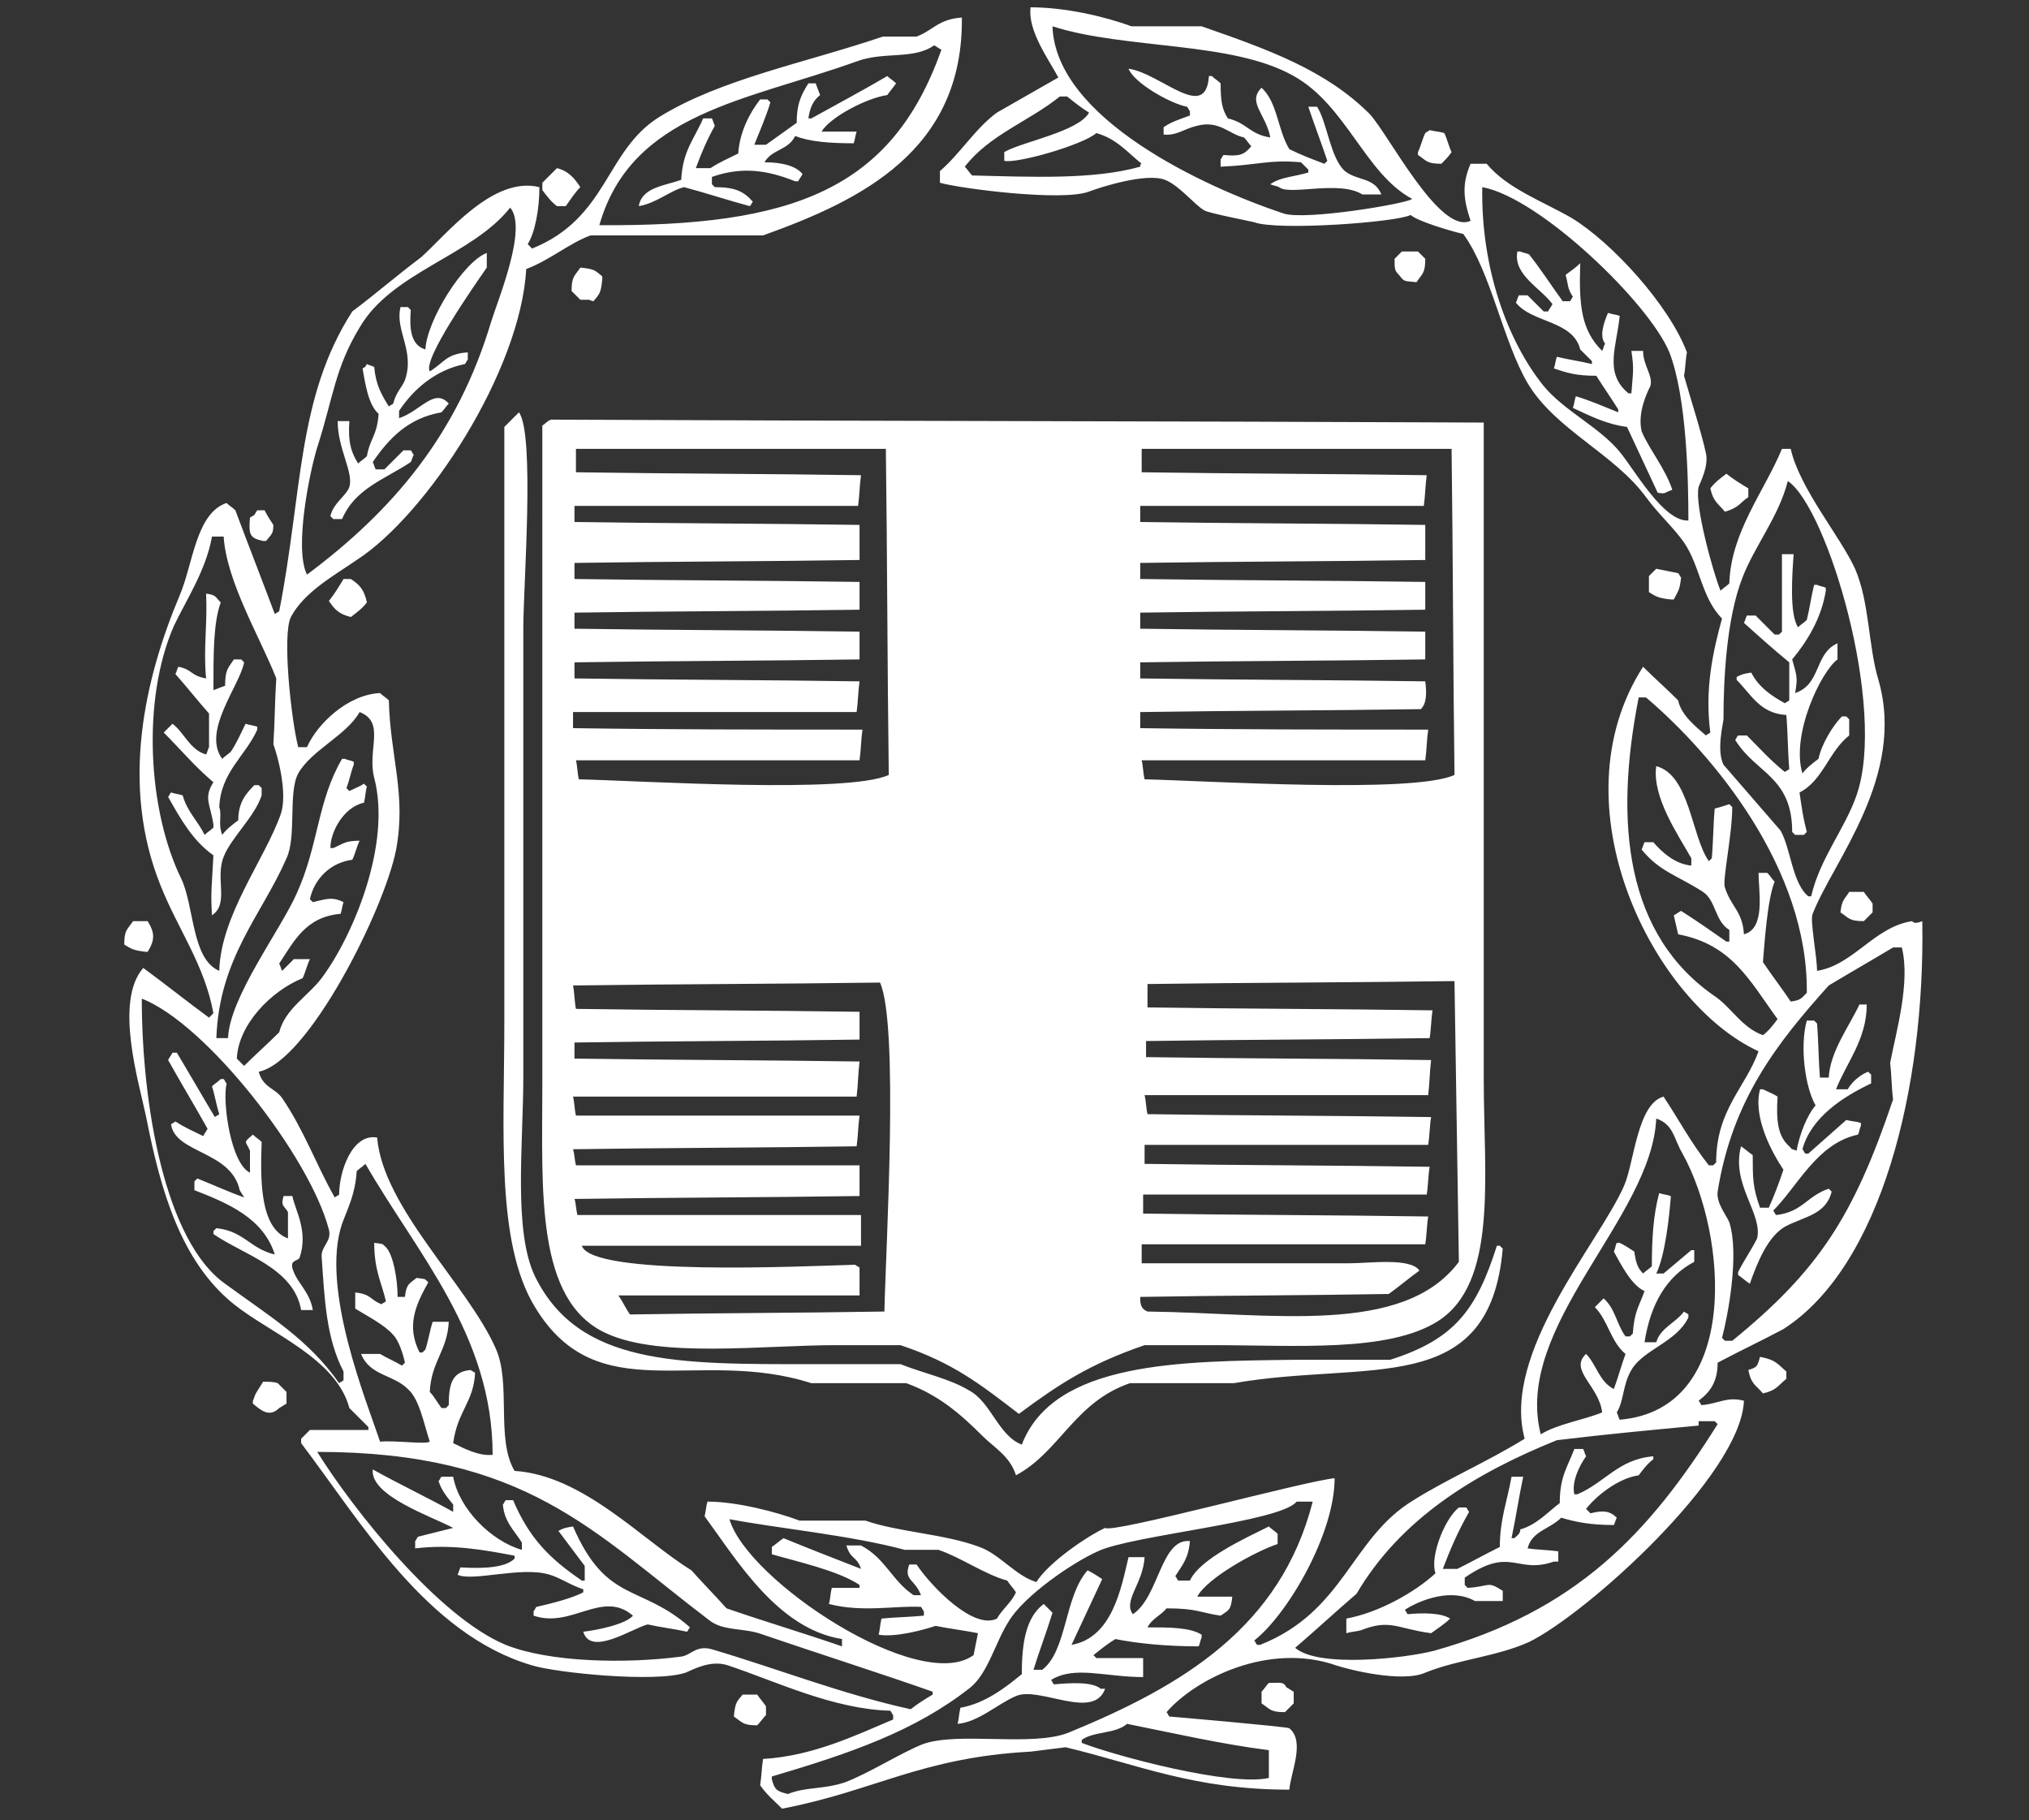 <?xml version="1.0" encoding="utf-8"?>
<!-- Generator: Adobe Illustrator 19.0.0, SVG Export Plug-In . SVG Version: 6.00 Build 0)  -->
<svg version="1.1"
	 id="svg4504" xmlns:dc="http://purl.org/dc/elements/1.1/" xmlns:cc="http://creativecommons.org/ns#" xmlns:rdf="http://www.w3.org/1999/02/22-rdf-syntax-ns#" xmlns:svg="http://www.w3.org/2000/svg" xmlns:sodipodi="http://sodipodi.sourceforge.net/DTD/sodipodi-0.dtd" xmlns:inkscape="http://www.inkscape.org/namespaces/inkscape" inkscape:version="0.92.2 (5c3e80d, 2017-08-06)" sodipodi:docname="logo_white.svg"
	 xmlns="http://www.w3.org/2000/svg" xmlns:xlink="http://www.w3.org/1999/xlink" x="0px" y="0px" viewBox="-236 334.5 138.8 124.5"
	 style="enable-background:new -236 334.5 138.8 124.5;" xml:space="preserve">
<rect x="-236" y="334.5" width="138.8" height="124.5" fill="#333333" stroke="none"/>
<style type="text/css">
	.st0{fill-rule:evenodd;clip-rule:evenodd;fill:#FFFFFF;}
</style>
<sodipodi:namedview  inkscape:cy="81.804422" inkscape:cx="111.48674" inkscape:zoom="1.1932427" fit-margin-left="0" fit-margin-top="0" showgrid="false" guidetolerance="10" gridtolerance="10" objecttolerance="10" borderopacity="1" pagecolor="#ffffff" bordercolor="#666666" id="namedview4506" inkscape:current-layer="svg4504" inkscape:window-maximized="1" inkscape:window-y="-8" inkscape:window-x="-8" fit-margin-bottom="0" fit-margin-right="0" inkscape:window-height="1017" inkscape:pageshadow="2" inkscape:pageopacity="0" inkscape:window-width="1920">
	</sodipodi:namedview>
<sodipodi:namedview  inkscape:cy="81.804426" inkscape:cx="148.36105" inkscape:zoom="1.1932427" fit-margin-left="0" fit-margin-top="0" showgrid="false" guidetolerance="10" gridtolerance="10" objecttolerance="10" borderopacity="1" pagecolor="#ffffff" bordercolor="#666666" id="namedview4506" inkscape:current-layer="svg4504" inkscape:window-maximized="1" inkscape:window-y="-8" inkscape:window-x="-8" fit-margin-bottom="0" fit-margin-right="0" inkscape:window-height="1017" inkscape:pageshadow="2" inkscape:pageopacity="0" inkscape:window-width="1920">
	</sodipodi:namedview>
<g>
	<g>
		<path class="st0" d="M-105.2,397.5c-2.6,0.4-4,3-6.5,3.4c0-1-0.5-3.5-0.3-3.9c1.4-3.6,6.4-9.4,4.5-16c-0.7-2.3-0.6-5.3-1.6-7.6
			c-1-2.2-3.8-5.5-4.4-8.2c-0.2,0-0.4,0-0.6,0c-1.2,2.9-3.5,5.7-3.6,9.2c-0.2,0.2-0.4,0.3-0.6,0.5c-0.5-1.2-1.8-5.9-1.5-7.1
			c0.1-0.3,0.7-1.4,0.5-2.3c-0.3-1.4-1.1-3.9-1.5-5.3c0.1-0.5,0.1-1.1,0.2-1.6c-1.2-3.2-5.1-7.5-7.9-9.2c-1.9-1.1-4.4-2-5.8-3.7
			c-0.4,0-0.8,0-1.1,0c-0.6,1.4-0.5,2.4,0,3.9c-2.1,1-5.6-5.9-6.9-7.3c-3-3-6.9-4.4-11.5-6c-1.6,0-3.2,0-4.8,0
			c-1.9-0.7-4.6-1.3-6.9-1.3c-0.2,1.6,1.2,3.5,1.9,4.8c-1.4,0.8-2.8,1.6-4.2,2.4c-1.5,1.1-2.5,2.8-3.9,4c0,0.3,0,0.5,0,0.8
			c1.4,0.4,8.4,1.3,10.2,0.6c0.8-0.3,3.9-1.3,5.2-0.8c1,0.4,2,1.7,2.7,2.1c0.4,0.2,3,0.7,3.4,0.8c1.6,0.6,9.8,0,10.7-0.5
			c0.4,0.4,2.7,1.1,3.6,1.3c1.9,2.6,2.7,7.3,4.4,10.2c1.9,3.2,5.9,4.8,8.1,7.8c0.8,1.1,1.9,2.1,2.6,3.1c1.1,1.6,1.2,3.8,2.6,5.2
			c-0.6,2.2-1.2,4.8-0.8,7.8c-0.1,0.1-0.2,0.1-0.3,0.2c-0.7-0.6-1.7-1.4-1.9-2.4c-0.8-0.8-1.6-1.5-2.4-2.3c-6.1,9.5,0.7,23,7.9,26.3
			c-0.9,2.5-2.9,4-2.9,7.6c-0.1,0.1-0.1,0.1-0.2,0.2c-0.1,0-0.2,0-0.3,0c-1.2-1.5-2.1-3.2-3.1-4.7c-1.8,0.5-2,4.5-2.7,6.1
			c-1.7,3.9-8.4,11.4-6.8,17.3c-2.6,1.6-5.2,2.7-7.6,4.2c-4.3,2.6-4.7,7.6-10.5,9.9c-0.1,0-0.1,0-0.2,0c-0.1-0.1-0.1-0.2-0.2-0.3
			c2.3-1.8,5.5-7.3,5.5-11.1c-2.1,0.2-15.2,3.8-15.7,3.4c-1.3,0.6-3.9,2.4-4.7,3.7c-1.4-0.4-2.5-1.9-3.9-2.4c-2.4-0.9-5.5-1-7.8-1.8
			c-1.5,0-3,0-4.5,0c-1.6-0.6-4.3-1.3-6.3-1.3c-0.1,0.3-0.1,0.6-0.2,1c2.2,3,5,7.7,9.4,8.4c0,0.2,0,0.3,0,0.5
			c-2.6-0.9-5.3-1.7-7.9-2.6c-0.8-0.9-1.6-1.7-2.4-2.6c-3.4-2.1-7.4-6.5-12.1-6.8c-1.3-2.2-0.2-6-1.3-8.4c-1.9-4.3-7.7-9.6-8.1-14.4
			c-1.7-0.3-2.6,2.3-2.6,3.9c-0.1,0.1-0.2,0.1-0.3,0.2c-1.3-2.3-2.1-4.6-3.6-6.8c-0.5-0.7-1.3-0.7-1.6-1.8
			c3.4-0.7,8.6-11.1,9.4-15.2c0.7-3.8-0.4-6.3-0.5-10.2c-0.2-0.2-0.4-0.3-0.6-0.5c-2.2,0.1-4.3,2.1-5,3.7c-0.2,0-0.4,0-0.6,0
			c-0.5-2-1.1-7.7-0.5-8.9c0.9-1.7,2.9-2.8,4.5-3.9c4.8-3.1,11.2-12.9,11.6-19.9c1.6-0.6,3-1.8,4.4-2.3c3.9,0,7.9,0,11.8,0
			c6.7-2.4,13.7-5.8,13.6-14.9c-1.6,0.1-2,0.9-3.1,1.3c-0.8,0-1.5,0-2.3,0c-5.3,1.8-11.1,2.9-15.3,5.5c-3.7,2.3-3.5,6.9-8.7,9
			c-0.1-0.1-0.2-0.2-0.3-0.3c0.5-0.8,0.8-2.4,0.8-3.9c-3.2-0.8-6.4,3.3-8.1,4.8c-1.6,1.2-3.1,2.5-4.7,3.7c-3.8,5.9-3.4,12.4-5,20.5
			c-0.1,0.1-0.2,0.1-0.3,0.2c-0.9-2.4-1.8-4.7-2.7-7.1c-0.2-0.2-0.4-0.3-0.6-0.5c-2.1,0.7-2.3,4.2-3.2,6.3c-2.4,5.7-4.1,13-1.3,19.9
			c1.2,3,3,5.4,3.6,8.7c-0.1,0.1-0.2,0.2-0.3,0.3c-1.5-1.1-3-2.3-4.5-3.4c-2,2.3-0.3,7.8,0.2,10.2c1,5.1,2.4,9.9,6,12.8
			c2.5,2,7,3.7,7.9,7.1c0.4,0.4,0.9,0.9,1.3,1.3c0,0.1,0,0.1,0,0.2c-1.3,0-2.7,0-4,0c-0.2,0.2-0.4,0.4-0.6,0.6c0,0.1,0,0.2,0,0.3
			c4.1,5.4,8.6,13.1,15.8,15.2c1.6,0.5,8.4,1.2,10.5,0.5c0.5-0.2,1.7-0.9,2.9-0.5c3.3,1.1,7.2,3,11.1,3.1c0.1,0.1,0.1,0.2,0.2,0.3
			c0,0.1,0,0.2,0,0.3c-2.6,1.1-5.5,2.5-8.9,2.7c-0.1,0.6-0.1,1.2-0.2,1.8c0.5,0.7,0.9,1,1.5,1.6c6.3-1.2,9.5-3.5,17-3.9
			c0.8-0.1,1.6-0.2,2.4-0.3c5,1.2,8.8,2.9,15.3,2.9c0.1-1.2,1.1-3.3,0-4.2c-0.1-0.1-8.1-0.8-8.2-0.8c-0.1-0.1-0.1-0.2-0.2-0.3
			c2-2.3,7-4.8,11.6-3.2c0.9,0.3,4.5,1.2,6.1,0.5c2.2-0.9,4.9-1.1,7.1-2.1c3.9-1.9,14.5-11.4,14.7-16.5c-1.2-0.3-1.7,0.2-2.9,0.3
			c-0.1-0.1-0.1-0.2-0.2-0.3c0.8-0.6,1.3-1.3,1.3-2.6c1.5-0.8,3-1.5,4.5-2.3c6.7-4.3,9.7-16.5,9.5-27.9
			C-105,397.7-105.1,397.6-105.2,397.5z M-158,345.9c-3.2,0.9-7.4,0.7-11.5,0.6c-0.2-0.2-0.3-0.4-0.5-0.6c1.7-2.2,4.4-3.1,6.5-4.8
			c0.2,0,0.3,0,0.5,0c0.5,0.4,1,0.8,1.5,1.1c-0.7,1.3-4.6,2-5.8,2.7c0,0.2,0,0.4,0,0.6c0.9,0.2,5.4-1.1,6.3-1.9
			c1.4,0.4,2.1,1.3,3.1,2.1C-158,345.7-158,345.8-158,345.9z M-148.2,349.1c-5.4-1.8-15.6-6.5-15.8-12.8c5,1.6,12.3,1,16.5,3.4
			c3.6,2,4.9,6.7,8.1,8.4C-139.6,348.4-146.7,349.6-148.2,349.1z M-125.2,365.4c-1.4-1.7-3.8-2.8-5.2-4.5c-2.5-3.1-4.3-8.1-4.2-13.6
			c3.9,0.7,11.4,7.9,12.8,11.3c1.2,3.1,1.3,8.8,1.3,11.5C-122.2,370.2-124.2,366.6-125.2,365.4z M-177.4,338.7
			c1.9-0.7,3.9-0.1,5.3-1.1c0.2,0.1,0.3,0.2,0.5,0.3c-3.4,9.6-10.2,12.1-23.4,12C-192.8,342.2-184.9,341.4-177.4,338.7z
			 M-214.3,365.1c1.1-3.4,1.2-5.4,2.9-8.2c2.2-3.8,7.7-4.9,10.3-8.2c1.2,1.4-0.8,6.2-1.3,7.8c-2.3,7.7-6.7,12.9-12.6,17.3
			C-215.9,372-214.8,366.7-214.3,365.1z M-186.1,438.4c3.1,0.6,8.3,1.1,12,2.1c0.8,0,1.5,0,2.3,0c1.5,0.5,3.2,1.7,4.7,2.1
			c0.2,0.3,0.4,0.5,0.6,0.8c-0.3,0.7-0.9,1.1-1.3,1.8c-1.6,0.8-4.5-2.2-5.5-3.7c-0.1,0-0.2,0-0.3,0c-0.1,0-0.1,0-0.2,0
			c-0.4,1.1,0.4,1,0.8,2.1c-0.2,0-0.3,0-0.5,0c-1.5-1-1.9-2.5-3.6-3.4c-0.3,0-0.6,0-1,0c0.3,1,0.7,0.7,1,1.6
			c-1.8-0.7-3.6-1.4-5.3-2.1c-0.3,0.2-0.5,0.4-0.8,0.6c0,0.2,0,0.3,0,0.5c1.7,0.5,4.5,1.1,6,2.1c0,0.1,0,0.1,0,0.2
			c-0.6,0-1.3,0-1.9,0c-0.1,0.4-0.1,0.8-0.2,1.1c2.3,0.6,4.6,0.1,6.3,0.2c0.1,0.1,0.1,0.2,0.2,0.3c0,0.1,0,0.2,0,0.3
			c-1,0.1-1.9,0.1-2.9,0.2c-0.1,0.4-0.1,0.8-0.2,1.1c1.1,0.2,3-0.3,3.9-0.6c1,0.2,1.9,0.3,2.9,0.5c-0.1,0.5-0.2,1-0.3,1.5
			C-173.1,450.4-184.9,442.6-186.1,438.4z M-216.4,393.2c0.7-1.5,0.1-4.5,0.8-5.8c0.9-1.6,3.3-2.6,4.2-4.2c1.8,0.7,0.5,2.6,1,4.5
			c1.2,4.6-1.5,10.9-3.6,13.7c-0.9,1.2-2.5,2.1-2.9,3.7c-0.8,0.8-1.6,1.5-2.4,2.3c-0.2-0.2-0.3-0.3-0.5-0.5c0.1-2.3,2.3-4.6,4.5-5.5
			c0.2-0.4,0.3-0.9,0.5-1.3c-0.4,0-0.8,0-1.1,0c-0.3,0.3-0.5,0.5-0.8,0.8c-0.1-0.2-0.1-0.3-0.2-0.5c1-1.5,1.8-3.2,4.2-3.4
			c0.1-0.3,0.1-0.5,0.2-0.8c-0.8-0.4-1.2-0.2-2.1,0c-0.1-0.1-0.1-0.1-0.2-0.2c0.3-1.4,1.4-2.5,2.9-2.7c0.2-0.4,0.3-0.9,0.5-1.3
			c-1,0-1.1,0.2-1.8,0.5c-0.1,0-0.1,0-0.2,0c0-1.1,0.9-2.8,2.3-3.1c0.1-0.4,0.1-0.8,0.2-1.1c-0.1-0.1-0.1-0.1-0.2-0.2
			c-0.3,0.2-0.6,0.3-1,0.5c-0.1-0.1-0.1-0.1-0.2-0.2c0.2-0.5,0.3-1.1,0.5-1.6c0-0.1,0-0.1,0-0.2c-0.2-0.1-0.4-0.1-0.6-0.2
			c-0.1,0-0.1,0-0.2,0c-1.7,2.9-1.6,5.9-3.1,9.2c-1.1,2.5-4.6,7.1-4.7,9.9c-0.3,0-0.5,0-0.8,0C-221,400-218.1,397.1-216.4,393.2z
			 M-223.6,394.6c-2.3-4.7-2.7-12.3-0.5-17.3c0.8-1.7,2.2-3.8,2.6-6.1c0.3,0,0.5,0,0.8,0c0.2,3.1,2.5,6.9,3.6,9.7
			c-0.1,1.5-0.1,3-0.2,4.5c0.3,0.8,1,3.4,0.5,4.8c-1.1,3.1-4.1,6.9-4.2,10.7C-222.9,400.1-222.7,396.5-223.6,394.6z M-212.5,428.9
			c-0.1,0.1-0.2,0.1-0.3,0.2c-2.1-3-4.8-4.6-7.8-6.8c-4.1-2.9-5.7-12.2-5.7-19.5c4.4,1.7,11.5,10.8,12.8,15.8
			c0.2,0.8-0.5,1.1-0.5,1.8c0.2,2.9,0.3,5.6,1.5,7.9C-212.5,428.5-212.5,428.7-212.5,428.9z M-212.6,418.2c0.4-1.1,0.9-2,1-3.6
			c0.2-0.2,0.4-0.3,0.6-0.5c3.5,6.1,8.7,11.7,8.7,19.9c-0.9,0.1-1.9-0.4-2.7-0.8c0.3-2.2,1.4-2.8,1.5-4.8c-0.1-0.1-0.2-0.1-0.3-0.2
			c-1.3,0.1-1.5,1-1.5,2.4c-0.1,0.1-0.1,0.1-0.2,0.2c-0.1,0-0.2,0-0.3,0c-0.3-0.4-0.5-0.8-0.8-1.1c0.1-2.1,1.2-2.8,1.3-4.8
			c-0.4,0-0.8,0-1.1,0c-0.2,0.6-0.3,1.3-0.5,1.9c-0.1,0.1-0.1,0.1-0.2,0.2c-0.1,0-0.1,0-0.2,0c-0.9-1.8-0.3-3.2,0.6-4.8
			c-0.3-0.3-0.2-0.2-0.8-0.3c-0.5,0.4-0.7,0.4-0.8,1.3c-0.2,0-0.3,0-0.5,0c0-1.2-0.3-2.9-0.8-3.4c-0.3-0.3-0.2-0.2-0.8-0.3
			c0,1.9,0.5,2.7,0.8,4c-0.1,0.1-0.2,0.1-0.3,0.2c-0.8-0.3-0.7-0.7-1.8-0.8c0,0.4,0,0.8,0,1.1c0.8,0.5,2,1.1,2.6,1.8
			c0.4,0.4,0.7,1.4,0.8,1.9c-0.1,0.1-0.1,0.1-0.2,0.2c-0.5-0.3-1-0.5-1.5-0.8c-0.4,0-0.9,0-1.3,0c0.6,1.5,2.2,1.4,3.2,2.4
			c0.8,0.7,1.1,2.4,1.5,3.6c-0.3,0.2-2.4-0.1-3.4,0C-210.9,430.4-214.1,422.6-212.6,418.2z M-187.3,447.3c-1.1-0.3-1.4,0.4-2.1,0.5
			c-3.8,0.5-9,0.4-12-0.8c-4.6-1.9-10.4-9.2-12.9-13.2c14.3,0,18.9,5.5,26.8,11.5c1,0.8,2.4,0.5,3.7,1c3.5,1.2,7.9,2.6,11.6,3.9
			c0,0.1,0,0.1,0,0.2c-0.5,0.3-1,0.6-1.5,1C-178.3,450.4-182.9,448.6-187.3,447.3z M-149.2,454.2c0,0.6,0,1.3,0,1.9
			c-2.6,0.6-10.5-1.5-12.8-2.4c0-0.1,0-0.1,0-0.2c0.8-0.6,2.3-0.4,3.1-1.1C-155.9,453-152.4,453.8-149.2,454.2z M-162.9,453
			c-2.5,1-7.6-0.1-10,0.8c-1.5,0.6-3.7,2-5.3,2.6c-1.5,0.5-2.7,0.3-3.9,0.8c-0.8-0.2-0.9-0.3-1.1-1c0-0.1,0-0.1,0-0.2
			c5.4-1.6,9.8-3.1,13.6-6.1c1.2-1,1.7-3.1,2.6-4.5c1-1.7,4.3-4,6.1-4.8c2.3-1.1,12.5-2,13.6-3.4c0.4,0,0.8,0,1.1,0
			C-148.4,445.8-155.1,449.8-162.9,453z M-118.1,383.7c0-2.7,0.2-6.9,1.3-9.7c0.8-2.1,2.5-4.2,3.1-6.6c2.7,1.8,6.8,15.5,4.7,21.5
			c-0.8,2.3-2.5,4.3-3.1,6.9c-0.1,0-0.1,0-0.2,0c-1.1-0.9-1.2-3.3-1.9-4.5c-1.3-1.5-2.6-3-3.9-4.5
			C-118.6,385.8-118.1,383.9-118.1,383.7z M-118.6,402.7c-6.2-4.2-7-11.9-5.3-20.5c0.2,0,0.3,0,0.5,0c4.6,3.9,11.1,11.7,11,20.2
			c-0.4,0.4-0.4,0.5-1.1,0.6c-0.6-0.9-1.3-1.8-1.9-2.7c0.1-1.2,0.3-4.3,0.8-5.5c-0.2-0.2-0.3-0.4-0.5-0.6c-0.2,0-0.4,0-0.6,0
			c0,1.3,0.5,3.8-1,4.2c-0.1-1.6-0.9-1.9-1.3-3.2c-0.2-0.4,0.5-3.6,0.5-5.5c-0.1-0.1-0.1-0.1-0.2-0.2c-0.3,0.1-0.6,0.2-1,0.3
			c-0.1,1.1-0.1,2.3-0.2,3.4c-0.1,0.1-0.1,0.1-0.2,0.2c-1.2-1.7-1.3-5.9-3.6-6.5c-0.3,2.1,1.5,4.7,2.4,6.3c0,0.2,0,0.3,0,0.5
			c-1.1-0.1-2-0.9-2.6-1.6c-0.2,0-0.4,0-0.6,0c-0.1,0.2-0.1,0.3-0.2,0.5c1.2,1.5,2.5,1.8,4.2,2.9c0.9,0.6,0.8,2,1.8,2.6
			c0,0.3,0,0.5,0,0.8c-0.1,0-0.1,0-0.2,0c-1-0.7-2-1.4-3.1-2.1c-0.2,0.1-0.3,0.2-0.5,0.3c0.1,0.4,0.2,0.9,0.3,1.3
			c3.7,0.7,4.9,3.2,6.8,5.8c-0.3,0.4-0.6,0.8-1,1.1C-116.8,404.8-117.5,403.5-118.6,402.7z M-119.8,432c0-0.1,0-0.2,0-0.3
			c0.4,0,0.8,0,1.1,0c0.1,0.1,0.1,0.1,0.2,0.2c-4.7,7.5-9.7,12.8-19.4,15.5c-1.9,0.5-7.9,1.2-9.5-0.2c1.4-1.2,2.8-2.5,4.2-3.7
			c3-5.1,8-8.2,13.7-10.5C-126.2,432.6-123,432.3-119.8,432z M-125.2,431.6c-0.1-0.2-0.1-0.3-0.2-0.5c0.5-0.8,0.4-1.9,1-2.9
			c0.8-1.4,3.1-1.9,3.9-3.6c0-0.1,0-0.1,0-0.2c-0.1-0.1-0.2-0.1-0.3-0.2c-0.6,0.8-1.6,1.1-1.9,2.1c-0.3,0-0.5,0-0.8,0
			c0.4-2.6,1.5-4.5,3.4-5.5c0-0.3,0-0.5,0-0.8c-0.1,0-0.1,0-0.2,0c-0.6,0.5-1.3,1.1-1.9,1.6c-0.2,0-0.3,0-0.5,0
			c0.6-1.2,0.9-3.9,1-5.3c-0.3-0.1-0.5-0.1-0.8-0.2c-0.4,1.5-0.5,3.1-0.5,5c-0.2,0.2-0.4,0.3-0.6,0.5c-0.4-0.4-0.5-0.8-0.6-1.5
			c-0.3-0.2-0.6-0.4-1-0.6c-0.1,0-0.1,0-0.2,0c-0.1,0.2-0.1,0.4-0.2,0.6c0.5,0.9,1.2,2.3,2.1,2.7c-0.4,1.1-0.7,1.4-0.8,2.9
			c-0.1,0.1-0.1,0.1-0.2,0.2c-0.1,0-0.2,0-0.3,0c-0.6-0.8-0.7-1.9-1.5-2.6c-0.2,0.2-0.4,0.4-0.6,0.6c0.9,0.9,1.1,2.4,2.1,3.2
			c-0.3,0.8-0.5,1.6-0.8,2.4c-1-0.5-1.2-1.7-1.9-2.4c-1.2,1.1,0.9,2.2,1.1,4c-1.2,0.5-3.1,0.8-4.2,1.5c-1.9-7.4,7.6-14.8,7.9-21.6
			c1.2,0.4,1.2,1.4,1.8,2.4C-117.8,419-116.9,430.9-125.2,431.6z M-106.5,409.7c-2.7,8-5.1,11.7-11,16.5c-0.2,0-0.3,0-0.5,0
			c-0.1-0.1-0.1-0.1-0.2-0.2c0.4-1.5,1.2-5.7,0.5-7.9c-0.2-0.5-0.9-1.3-0.8-2.1c1-6.3,4.1-10.2,7.6-14.1c1.5-0.9,2.9-1.7,4.4-2.6
			c0.2,0,0.4,0,0.6,0c0.6,2.4-0.4,5.8-0.8,7.9C-106.6,408-106.6,408.9-106.5,409.7z M-144,346.2c-1-0.9-1.2-3.3-1.9-4.4
			c-0.2,0-0.4,0-0.6,0c0.4,1.2,0.9,2.5,1.3,3.7c-0.1,0.1-0.1,0.1-0.2,0.2c-0.8-0.3-1.6-0.6-2.4-1c-0.8-1.3-0.8-3.2-1.9-4.2
			c-1,1,0.3,1.8,0.6,3.4c-1.4-0.2-1.6-1-2.9-1.3c-0.4-0.6-0.5-1.2-0.5-2.4c-0.2-0.2-0.4-0.3-0.6-0.5c-0.1,0-0.1,0-0.2,0
			c-0.2,3.2-3.3-0.2-5.5-0.5c0.4,1,2.9,2.4,4,2.6c0.1,0.1,0.1,0.2,0.2,0.3c0,0.1,0,0.2,0,0.3c-0.8,0.3-1.2,0.4-1.8,0.8
			c0,0.2,0,0.3,0,0.5c0.9,0.1,1.4-0.4,2.3-0.6c1.5-0.4,2.2,0.6,3.2,0.8c0.2,0.2,0.3,0.4,0.5,0.6c-0.5,0.6-0.8,0.7-1.9,0.6
			c-0.1,0.1-0.1,0.2-0.2,0.3c0,0.2,0,0.3,0,0.5c2.5-0.1,3.3-0.5,5.5-0.3c0.2,0.2,0.3,0.3,0.5,0.5c0,0.1,0,0.1,0,0.2
			c-1,0.3-1.9,0.3-2.6,0.8c0.2,0.1,0.4,0.1,0.6,0.2c0.7,0.6,4.1-0.5,5.7,0.5c0.4,0,0.9,0,1.3,0C-142,346.6-143.1,346.9-144,346.2z
			 M-175.3,341c0.2-0.3,0.4-0.5,0.6-0.8c-0.2-0.2-0.4-0.3-0.6-0.5c-1.7,1-3.4,1.9-5.2,2.9c-0.1,0-0.1,0-0.2,0
			c0.1-0.7,0.3-1.2,0.8-1.6c-0.1-0.3-0.2-0.5-0.3-0.8c-0.1,0-0.2,0-0.3,0c-0.1,0-0.1,0-0.2,0c-0.5,0.8-0.8,1.4-0.8,2.7
			c-0.7,0.5-1.4,1-2.1,1.5c-0.3,0-0.5,0-0.8,0c0.4-1,0.8-1.9,1.1-2.9c-0.1-0.1-0.1-0.1-0.2-0.2c-0.2,0-0.3,0-0.5,0
			c-0.7,0.9-1.4,2.2-1.5,3.7c-0.6,0.3-1.3,0.6-1.9,1c-0.3,0-0.6,0-1,0c0.4-1.1,0.8-2,1.3-2.9c-0.1-0.2-0.1-0.3-0.2-0.5
			c-0.2,0-0.4,0-0.6,0c-0.6,1.4-1.4,2.2-1.5,4.2c-1.1,0.4-2.7,0.5-2.9,1.8c1.2-0.2,2.2-1.1,3.1-1.3c1.5,0.4,3,0.9,4.5,1.3
			c0.1-0.1,0.1-0.2,0.2-0.3c-0.6-0.7-1.2-1-2.6-1c-0.1-0.1-0.1-0.1-0.2-0.2c0-0.1,0-0.2,0-0.3c0-0.1,0-0.1,0-0.2
			c2-0.7,3.7-0.5,5.7,0.3c0.1,0,0.1,0,0.2,0c0.1-0.2,0.2-0.3,0.3-0.5c-0.5-0.6-1.5-0.8-2.6-0.8c0.5-0.9,1.6-0.8,2.1-1.8
			c1,0.4,2.4,0.5,4,0.5c0.1-0.3,0.1-0.5,0.2-0.8c-0.8,0-1.6,0-2.4,0C-179.2,342.5-176.7,341.2-175.3,341z M-136.7,344.9
			c-0.2-0.4-0.3-0.9-0.5-1.3c-0.3-0.1-0.6-0.1-1-0.2c-0.1,0.1-0.2,0.1-0.3,0.2c-0.2,0.4-0.3,0.9-0.5,1.3c0,0.1,0,0.1,0,0.2
			c0.6,0.4,0.6,0.6,1.6,0.6C-137.1,345.4-136.9,345.2-136.7,344.9z M-197.3,348.6c0.3-0.4,0.6-0.9,1-1.3c-0.4-0.6-0.8-1.1-1.6-1.3
			c-0.3,0.3-0.6,0.6-1,1c0,0.2,0,0.3,0,0.5c0.3,0.4,0.6,0.8,1,1.1C-197.7,348.6-197.5,348.6-197.3,348.6z M-213.4,369.8
			c0.1,0.1,0.1,0.1,0.2,0.2c0.2,0,0.4,0,0.6,0c0.9-2.1,2.9-2.7,4.7-3.9c0.1-0.2,0.1-0.3,0.2-0.5c-0.1-0.1-0.1-0.2-0.2-0.3
			c-0.2,0-0.3,0-0.5,0c-0.4,0.4-0.9,0.9-1.3,1.3c-0.2,0-0.4,0-0.6,0c-0.1-0.2-0.1-0.3-0.2-0.5c1.1-1.6,2.4-3,4.7-3.4
			c0.2-0.2,0.3-0.4,0.5-0.6c-1-1.1-1.9,0.5-3.4,1c0-0.2,0-0.3,0-0.5c1-1.5,2.5-2.8,4.5-3.2c0.1-0.1,0.1-0.2,0.2-0.3
			c0-0.2,0-0.3,0-0.5c-1.5,0.1-1.6,0.7-2.6,1.3c-0.5-0.8,3-5.8,3.9-7.1c0-0.3,0-0.6,0-1c-1.6,0.6-4.1,4.6-4.2,6.6
			c-1-0.3-1.1-1.4-1-2.7c-0.1-0.1-0.1-0.1-0.2-0.2c-0.1,0-0.2,0-0.3,0c-0.1,0-0.1,0-0.2,0c-0.4,1.6,1,3,0.3,5
			c-0.2,0.5-0.6,0.8-0.8,1.6c-0.1,0.1-0.2,0.1-0.3,0.2c-0.5-0.8-0.9-1.5-1-2.7c-0.2-0.1-0.3-0.1-0.5-0.2c-0.2,0.3,0,0.1-0.3,0.3
			c0.2,1.1,0.4,2.5,1.1,3.1c-0.1,1.5-0.6,1.7-0.8,2.9c-0.2,0.2-0.4,0.3-0.6,0.5c-0.5-0.8-0.7-1.5-0.6-2.9c-0.3,0-0.5,0-0.8,0
			c0,1.9,1.1,3.5,0.8,4.5C-212.3,368.4-213.2,368.9-213.4,369.8z M-139.1,353.8c0.4-0.6,0.6-0.6,0.6-1.6c-0.2-0.2-0.3-0.3-0.5-0.5
			c-0.4,0-0.8,0-1.1,0c-0.2,0.2-0.3,0.3-0.5,0.5c0,0.7,0,0.8,0.3,1.1C-139.9,353.8-140,353.7-139.1,353.8z M-123.1,360.9
			c0.2-0.7-0.5-1.4-0.5-2.4c-0.3,0-0.5,0-0.8,0c0.2,1.3,0.1,1.5,0,2.9c-0.1,0-0.1,0-0.2,0c-1.7-1.4-0.8-3.2-0.6-5.3
			c-0.3-0.1-0.5-0.1-0.8-0.2c-0.3,0.7-0.6,1.6-0.2,2.1c-0.1,0.2-0.1,0.3-0.2,0.5c-1.4-1.4-1.6-3-1.5-6c-0.3,0.3-0.6,0.5-1,0.8
			c0.2,0.7,0.1,0.9,0.5,1.5c-0.1,0.1-0.1,0.2-0.2,0.3c-0.2,0-0.3,0-0.5,0c-0.8-1.1-1.5-2.2-2.3-3.2c-0.2-0.1-0.4-0.1-0.6-0.2
			c-0.1,0-0.1,0-0.2,0c-0.3,1.6,1.6,2.5,2.4,3.6c-0.1,0.2-0.2,0.3-0.3,0.5c-0.1,0-0.2,0-0.3,0c-0.4-0.4-0.8-0.8-1.1-1.1
			c-0.2,0-0.4,0-0.6,0c-0.1,0.2-0.1,0.3-0.2,0.5c1.1,1.4,3.9,1.2,4.4,3.2c0.3,0.3,0.5,0.5,0.8,0.8c0,0.1,0,0.1,0,0.2
			c-0.8-0.2-1.6-0.3-2.4-0.5c-0.1,0.3-0.1,0.5-0.2,0.8c0.9,0.3,1.5,0.5,2.9,0.5c0.5,0.8,1,1.5,1.5,2.3c0,0.1,0,0.1,0,0.2
			c-1-0.4-1.9-0.8-2.9-1.1c-0.1,0.3-0.1,0.5-0.2,0.8c1.1,0.5,2.2,1.1,3.7,1.3c0.7,1.5,1.4,3,2.1,4.5c0.6,0.1,0.4,0,1-0.2
			c-0.5-1.5-1.6-2.8-2.1-4C-124,362.7-123.3,361.3-123.1,360.9z M-195.4,355.1c0.4-0.5,0.5-0.5,0.6-1.5c0-0.1,0-0.1,0-0.2
			c-0.5-0.4-0.5-0.5-1.5-0.6c-0.4,0.6-0.6,0.6-0.6,1.6c0.2,0.2,0.4,0.4,0.6,0.6c0.2,0,0.4,0,0.6,0
			C-195.5,355.1-195.4,355.1-195.4,355.1z M-200.2,377.4c0-2.8,0.8-13.2-0.3-14.7c-0.3,0.3-0.6,0.6-1,1c0,13.6,0,27.1,0,40.7
			c0,7.4-0.6,15.1,2.1,19.5c4.3,7.1,11.1,2.7,18.9,5.2c2.2,0,4.3,0,6.5,0c2.2,0.8,3.7,2.1,5.2,3.6c0.8,0.8,1.9,1.4,2.3,2.7
			c3-1.6,4-5,7.8-6.3c2.4,0,4.7,0,7.1,0c9.2-1.6,17.5,1.1,18.4-9.2c-0.1-0.1-0.1-0.1-0.2-0.2c-0.1,0-0.1,0-0.2,0
			c-1.4,4.4-2.9,6.4-7.3,7.8c-2.2,0-4.3,0-6.5,0c-7.8,0.1-16.5,0.1-18.7,5.8c-1.6-0.6-2.1-2.9-3.6-3.7c-1.3-0.8-3.2-1.2-4.7-1.8
			c-2,0-4.1,0-6.1,0c-9.1,0-15.9,0.1-18.9-6c-1.5-3.1-0.8-9.1-0.8-13.7C-200.2,397.8-200.2,387.6-200.2,377.4z M-198.9,363.6
			c0,15,0,30,0,45.1c0,7.2-0.5,14.8,4.4,17c3.7,1.7,10.7,0.8,15.7,0.8c1.5,0,2.9,0,4.4,0c3.6,1.2,5.5,2.7,8.1,4.7
			c2.7-2,4.8-3.4,8.6-4.7c1.6,0,3.1,0,4.7,0c5.6,0,11.9,0.5,15.3-1.6c4.2-2.6,3.2-9.9,3.2-16.6c0-15,0-29.9,0-44.9
			c-21.3-0.1-42.5-0.1-63.8-0.2C-198.6,363.3-198.7,363.5-198.9,363.6z M-158,384.3c0-0.4,0-0.8,0-1.1c6.4-0.1,12.8-0.1,19.2-0.2
			c0.4-0.4,0.4-1.1,0.3-1.9c-6.5-0.1-13-0.1-19.5-0.2c0-0.4,0-0.8,0-1.1c6.5-0.1,13-0.1,19.5-0.2c0-0.6,0-1.3,0-1.9
			c-6.5-0.1-13-0.1-19.5-0.2c0-0.4,0-0.8,0-1.1c6.5-0.1,13-0.1,19.5-0.2c0-0.6,0-1.3,0-1.9c-6.5-0.1-13-0.1-19.5-0.2
			c0-0.4,0-0.8,0-1.1c6.5-0.1,13-0.1,19.5-0.2c0-0.8,0-1.6,0-2.4c-6.5-0.1-13-0.1-19.5-0.2c0-0.4,0-0.8,0-1.1c6.5,0,12.9,0,19.4,0
			c0.1-0.7,0.1-1.4,0.2-2.1c-6.5-0.1-13-0.1-19.5-0.2c0-0.5,0-1.1,0-1.6c7.1,0,14.1,0,21.2,0c0.1,7.4,0.1,14.9,0.2,22.3
			c-2.8,1.3-16.9,0.4-21.2,0.3c-0.1-0.4-0.1-0.9-0.2-1.3c6.5,0,12.9,0,19.4,0c0.1-0.7,0.1-1.4,0.2-2.1
			C-145,384.4-151.5,384.4-158,384.3z M-158,423.2c5.7-0.1,11.3-0.1,17-0.2c0.7-0.5,1.4-1.1,2.1-1.6c-0.6-0.9-3.4-0.5-4.8-0.5
			c-4.7,0-9.5,0-14.2,0c0-0.4,0-0.9,0-1.3c6.5,0,12.9,0,19.4,0c0.1-0.6,0.1-1.3,0.2-1.9c-6.5-0.1-13-0.1-19.5-0.2c0-0.4,0-0.9,0-1.3
			c6.5,0,12.9,0,19.4,0c0.1-0.6,0.1-1.3,0.2-1.9c-6.5-0.1-13-0.1-19.5-0.2c0-0.4,0-0.9,0-1.3c6.5,0,12.9,0,19.4,0
			c0.1-0.6,0.1-1.3,0.2-1.9c-6.5-0.1-12.9-0.1-19.4-0.2c-0.1-0.4-0.1-0.9-0.2-1.3c6.5,0,12.9,0,19.4,0c0.1-0.8,0.1-1.6,0.2-2.4
			c-6.5-0.1-13-0.1-19.5-0.2c0-0.4,0-0.8,0-1.1c6.5-0.1,12.9-0.1,19.4-0.2c0.1-0.6,0.1-1.3,0.2-1.9c-6.5-0.1-13-0.1-19.5-0.2
			c0-0.5,0-1.1,0-1.6c7-0.1,14-0.1,21-0.2c0.1,6.4,0.2,12.8,0.3,19.2c-3.8,5.1-12.8,3.5-21.3,3.4C-158,424-158,423.6-158,423.2z
			 M-196.8,384.3c0-0.4,0-0.8,0-1.1c6.5,0,12.9,0,19.4,0c0.1-0.7,0.1-1.4,0.2-2.1c-6.5-0.1-13-0.1-19.5-0.2c0-0.4,0-0.8,0-1.1
			c6.5-0.1,13-0.1,19.5-0.2c0-0.6,0-1.3,0-1.9c-6.5-0.1-13-0.1-19.5-0.2c0-0.4,0-0.8,0-1.1c6.5-0.1,13-0.1,19.5-0.2
			c0-0.6,0-1.3,0-1.9c-6.5-0.1-13-0.1-19.5-0.2c0-0.4,0-0.8,0-1.1c6.5-0.1,13-0.1,19.5-0.2c0-0.8,0-1.6,0-2.4
			c-6.5-0.1-13-0.1-19.5-0.2c0-0.4,0-0.8,0-1.1c6.5,0,12.9,0,19.4,0c0.1-0.7,0.1-1.4,0.2-2.1c-6.5-0.1-13-0.1-19.5-0.2
			c0-0.5,0-1.1,0-1.6c7.1,0,14.1,0,21.2,0c0.1,7.4,0.1,14.9,0.2,22.3c-2.8,1.3-16.9,0.4-21.2,0.3c-0.1-0.4-0.1-0.9-0.2-1.3
			c6.5,0,12.9,0,19.4,0c0.1-0.7,0.1-1.4,0.2-2.1C-183.8,384.4-190.3,384.4-196.8,384.3z M-196.6,414.2c-0.1-0.4-0.1-0.8-0.2-1.1
			c6.5-0.1,12.9-0.1,19.4-0.2c0.1-0.7,0.1-1.4,0.2-2.1c-6.5,0-12.9,0-19.4,0c-0.1-0.4-0.1-0.9-0.2-1.3c6.5,0,12.9,0,19.4,0
			c0.1-0.8,0.1-1.6,0.2-2.4c-6.5-0.1-13-0.1-19.5-0.2c0-0.4,0-0.8,0-1.1c6.5-0.1,13-0.1,19.5-0.2c0-0.6,0-1.3,0-1.9
			c-6.5-0.1-12.9-0.1-19.4-0.2c-0.1-0.5-0.1-1.1-0.2-1.6c7-0.1,14-0.1,21-0.2c1.3,2.9,0.4,18,0.3,22.5c-5.8,0.1-11.6,0.1-17.4,0.2
			c-0.3-0.4-0.5-0.9-0.8-1.3c5.5,0,11,0,16.5,0c0-0.6,0-1.3,0-1.9c-0.1-0.1-0.2-0.1-0.3-0.2c-3.6,0.1-18,0.8-18.7-1.3
			c6.4,0,12.7,0,19.1,0c0-0.7,0-1.4,0-2.1c-6.5,0-12.9,0-19.4,0c-0.1-0.4-0.1-0.8-0.2-1.1c6.5-0.1,13-0.1,19.5-0.2
			c0-0.7,0-1.4,0-2.1C-183.7,414.2-190.2,414.2-196.6,414.2z M-116.4,368.5c0-0.2,0-0.4,0-0.6c-0.5-0.3-1-0.6-1.5-1
			c-0.4,0.3-0.8,0.6-1.1,1c0.2,0.9,0.5,1,1,1.6C-117,369.2-117,368.9-116.4,368.5z M-218,371.5c0.1,0,0.1,0,0.2,0
			c0.4-0.5,0.5-0.5,0.5-1.1c-0.2-0.3-0.4-0.6-0.6-1c-0.2,0-0.3,0-0.5,0c-0.3,0.4,0,0.2-0.5,0.5C-219,371.1-218.9,371.3-218,371.5z
			 M-116.5,384.8c-0.2,0-0.4,0-0.6,0c-0.1,0.1-0.1,0.2-0.2,0.3c1.4,2.3,3.9,2.5,3.9,6.3c0.1,0.1,0.1,0.1,0.2,0.2c0.2,0,0.4,0,0.6,0
			c0.1-0.1,0.1-0.1,0.2-0.2c-0.3-1.2-0.3-1.4-0.5-2.7c1.6-0.8,2-2.8,3.4-3.9c0-0.4,0-0.8,0-1.1c-0.1-0.1-0.1-0.1-0.2-0.2
			c-0.1,0-0.2,0-0.3,0c-0.6,0.6-1.4,1.9-1.6,2.9c-0.4,0.3-0.8,0.6-1.1,1c-0.8-2.7,1.3-7,2.4-7.8c0-0.4,0-0.8,0-1.1
			c-1.6,0.7-1.1,2.8-2.9,3.4c0.2-1.1,0.1-1.2-0.2-2.3c1-1.2,2-2.8,2.3-4.7c0-0.1,0-0.1,0-0.2c-0.2-0.1-0.4-0.1-0.6-0.2
			c-0.1,0-0.1,0-0.2,0c-0.2,0.8-0.3,1.6-0.5,2.4c-0.2,0.2-0.4,0.3-0.6,0.5c-0.6-0.9-0.4-3.6-0.3-5c-0.3,0-0.5,0-0.8,0
			c0,1.8,0,3.6,0,5.3c-0.1,0.1-0.1,0.1-0.2,0.2c-0.1,0-0.2,0-0.3,0c-0.4-0.4-0.9-0.9-1.3-1.3c-0.2,0-0.4,0-0.6,0
			c-0.1,0.2-0.1,0.3-0.2,0.5c1,0.9,2,1.8,3.1,2.7c0,0.9,0,1.7,0,2.6c-0.1,0.1-0.2,0.1-0.3,0.2c-0.9-0.5-1.8-1.1-2.3-2.1
			c-0.6,0.1-0.6,0.1-1,0.3c0,0.1,0,0.1,0,0.2c1,1,1.6,2.3,3.4,2.4c0.1,1.2,0.1,2.5,0.2,3.7c-0.1,0.1-0.2,0.1-0.3,0.2
			C-114.9,386.5-115.7,385.6-116.5,384.8z M-121,374c-0.1-0.1-0.1-0.2-0.2-0.3c-0.5-0.1-1-0.2-1.5-0.3c-0.2,0.2-0.3,0.3-0.5,0.5
			c0,0.4,0,0.8,0,1.1c0.5,0.3,0.6,0.4,1.5,0.5c0.1,0,0.1,0,0.2,0C-121.2,374.9-121.1,374.9-121,374z M-212.5,374.1
			c-0.3,0.5-0.6,1-1,1.5c0.4,0.6,0.7,0.9,1.5,1.1c0.4-0.3,0.8-0.6,1.1-1c-0.2-0.9-0.5-1.2-1.1-1.6
			C-212.2,374.1-212.3,374.1-212.5,374.1z M-221.5,397.1c1.2-0.8,0.2-2.5,0.8-4c0.5-1.3,2.1-2.7,2.6-4.2c0-0.2,0-0.3,0-0.5
			c-0.1-0.1-0.1-0.1-0.2-0.2c-0.1,0-0.2,0-0.3,0c-0.6,0.6-1.1,1.2-1.1,2.4c-0.4,0.3-0.8,0.6-1.1,1c-0.3-0.8,0-1.3-0.2-1.9
			c0.1-2.4,1.8-3.5,2.6-5.3c0-0.1,0-0.1,0-0.2c-0.3-0.1-0.5-0.1-0.8-0.2c-0.3,0.6-0.6,1.3-1,1.9c-0.2,0.2-0.4,0.3-0.6,0.5
			c-1.4-1.9,1.2-5,1.5-6.6c-0.1-0.1-0.1-0.1-0.2-0.2c-0.2,0-0.3,0-0.5,0c-0.4,0.6-0.6,0.7-0.6,1.8c-0.3,0.1-0.5,0.2-0.8,0.3
			c0-2.6,0-4.6,0.5-6c-0.4-0.4-0.3-0.5-1-0.6c0.1,2.1-0.2,3.8,0,5.8c-1.1-0.2-0.9-0.6-1.9-0.8c-0.1,0.2-0.1,0.3-0.2,0.5
			c0.8,0.9,1.5,1.8,2.3,2.7c0,0.8,0,1.5,0,2.3c-0.1,0.2-0.1,0.3-0.2,0.5c-1.1-0.3-1.5-1.5-2.3-2.1c-0.2,0.2-0.4,0.4-0.6,0.6
			c1.2,1.2,2.1,2.3,3.4,3.4c-0.7,1.1-0.2,1.5,0,2.9c0,0.1,0,0.1,0,0.2c-0.2,0.2-0.4,0.3-0.6,0.5c-0.5-1-1.2-1.6-1.5-2.7
			c-0.3-0.1-0.5-0.1-0.8-0.2c-0.1,0.1-0.1,0.2-0.2,0.3c0.9,1.6,1.7,3,3.1,4C-221.5,395-221.6,395.5-221.5,397.1z M-110.1,396.9
			c0.6,0.4,0.6,0.6,1.6,0.6c0.2-0.2,0.4-0.4,0.6-0.6c0-0.2,0-0.4,0-0.6c-0.2-0.3-0.4-0.5-0.6-0.8c-0.3,0-0.6,0-1,0
			C-109.8,396-110,396-110.1,396.9z M-225.9,399.6c0.5-0.8,0.5-1.3,0-2.1c-0.3,0-0.6,0-1,0c-0.4,0.6-0.6,0.6-0.6,1.6
			c0.5,0.3,0.6,0.4,1.5,0.5C-226,399.6-225.9,399.6-225.9,399.6z M-109.6,409c-0.3,0-0.5,0-0.8,0c0.7-1.8,2.1-3.4,2.1-5.8
			c-0.2,0-0.3,0-0.5,0c-0.7,1.5-2,3.2-2.1,5c-0.2,0-0.4,0-0.6,0c-0.1-1.2-0.1-2.5-0.2-3.7c-0.1-0.1-0.1-0.1-0.2-0.2
			c-0.1,0-0.2,0-0.3,0c-0.1,0-0.1,0-0.2,0c-0.5,1.8-0.1,4.6,0.6,5.8c-0.6,0.7-1.1,2-1.3,3.1c-0.5-0.2-0.2,0-0.5-0.3
			c-0.8-0.7-0.9-1.8-0.8-3.4c-0.3-0.2-0.6-0.3-1-0.5c-0.1,0-0.1,0-0.2,0c-0.5,1.9,0.8,4.3,1.6,5.5c-0.3,0.9-0.6,1.7-1,2.6
			c-0.2,0-0.4,0-0.6,0c-0.5-1.4-0.5-2-0.5-3.6c-0.3-0.2-0.5-0.4-0.8-0.6c-0.7,2.6,1.5,4.6,1.1,6.3c-0.4,0.8-0.9,1.5-1.3,2.3
			c0,0.1,0,0.1,0,0.2c0.3,0.2,0.5,0.4,0.8,0.6c0.5-1.4,1.2-3.2,2.4-3.9c1.3-0.7,2.8-0.8,3.2-2.4c-0.1-0.1-0.1-0.1-0.2-0.2
			c-1.5,0.5-1.8,1.6-3.6,1.8c-0.1-0.1-0.1-0.2-0.2-0.3c1.7-1.7,3-4.6,5.8-5.2c0.1-0.2,0.1-0.4,0.2-0.6c0-0.1,0-0.1,0-0.2
			c-0.3-0.1-0.6-0.1-1-0.2c-0.9,0.8-1.7,1.5-2.6,2.3c-0.1,0-0.1,0-0.2,0c-0.1-0.1-0.1-0.2-0.2-0.3c0.6-2.2,2.8-3.6,4.7-4.5
			c0-0.2,0-0.4,0-0.6c-0.1-0.1-0.1-0.1-0.2-0.2C-108.5,407.9-109.2,408.3-109.6,409z M-215.5,420.5c0.6-1.8-0.3-3.2-0.5-4.2
			c-0.2,0-0.4,0-0.6,0c-0.2,0.7,0,0.6,0.3,1.1c0,0.6,0,1.2,0,1.8c-1.9-0.7-1.9-3.9-1.8-6.6c-0.2-0.2-0.4-0.3-0.6-0.5
			c-0.7,0.6-0.5,0.4-0.2,1.1c0,0.5,0,1,0,1.5c-1.3-0.6-1.9-4.8-1.6-6.1c-0.1-0.1-0.1-0.2-0.2-0.3c-0.1,0-0.1,0-0.2,0
			c-0.2,0.2-0.4,0.3-0.6,0.5c0.2,0.6,0.3,1.3,0.5,1.9c-0.1,0.1-0.2,0.1-0.3,0.2c-0.9-1.5-1.7-2.9-2.6-4.4c-0.1,0-0.2,0-0.3,0
			c-0.1,0.2-0.2,0.3-0.3,0.5c0.9,1.6,1.8,3.1,2.7,4.7c-0.1,0.2-0.2,0.3-0.3,0.5c-0.6-0.3-1.3-0.6-1.9-1c-0.1,0.1-0.2,0.1-0.3,0.2
			c0.3,2,4.1,1.8,4.7,4.5c0.1,0.2,0.2,0.3,0.3,0.5c-1.1-0.4-2.2-0.9-3.2-1.3c-0.1,0.1-0.1,0.1-0.2,0.2c0,0.2,0,0.4,0,0.6
			c2.3,0.9,4.7,1.9,5.5,4.4c-1.7-0.4-2.1-1.6-4-1.8c-0.1,0.1-0.1,0.1-0.2,0.2c0,0.1,0,0.1,0,0.2c2,1.4,5.5,2.3,6,5.2
			c0.3,0,0.5,0,0.8,0c-0.2-1.2-1-1.8-1.3-2.6C-216.3,420.6-215.6,420.8-215.5,420.5z M-116.4,428.2c0.2,1,0.5,1,1,1.6
			c0.9-0.2,1-0.5,1.6-1c0-0.1,0-0.2,0-0.3c0-0.1,0-0.1,0-0.2c-0.6-0.5-0.7-0.8-1.8-1C-115.8,428-115.8,428-116.4,428.2z M-218,429
			c-0.2,0.3-0.3,0.5-0.5,0.8c-0.1,0.2-0.1,0.3-0.2,0.5c0,0.1,0,0.1,0,0.2c0.5,0.4,1.1,1,1.8,0.3c0.2-0.1,0.3-0.2,0.5-0.3
			c0-0.3,0-0.5,0-0.8c-0.2-0.2-0.4-0.4-0.6-0.6C-217.3,429-217.6,429-218,429z M-132.4,439.7c-0.1,0-0.1,0-0.2,0
			c0.3-1.4,0.5-2.8,0.8-4.2c-0.3,0-0.5,0-0.8,0c-0.3,1.7-0.8,2.9-0.8,4.8c-1,0.5-1.9,1-2.9,1.5c-0.3,0-0.6,0-1,0
			c0.5-1.3,1-2.5,1.8-3.9c-0.1-0.1-0.1-0.2-0.2-0.3c-0.2,0-0.3,0-0.5,0c-1,0.8-2,3.4-1.6,4.5c-1.4,1.3-3.9,2.7-6.1,3.1
			c0,0.3,0,0.6,0,1c0.3-0.1,0.6-0.1,1-0.2c2-0.8,2.5-0.1,4.8,0.2c0.4-0.3,0.9-0.6,1.3-1c-0.6-0.4-1.9-0.4-2.9-0.3
			c-0.1-0.1-0.1-0.2-0.2-0.3c1.1-0.7,3.2-1.5,4.8-0.6c0.6,0,1.3,0,1.9,0c0-0.2,0-0.3,0-0.5c0-0.1,0-0.1,0-0.2
			c-1.1-0.7-0.8-0.3-2.4-0.2c-0.1-0.1-0.1-0.1-0.2-0.2c0-0.2,0-0.3,0-0.5c3.2-2.2,3.5-0.2,6.1-1.1c0.1,0,0.2,0,0.3,0
			c0-0.2,0-0.3,0-0.5c0-0.1,0-0.1,0-0.2c-0.7-0.1-1.4-0.1-2.1-0.2c0.3-1.2,1.5-1.3,2.3-2.1c1,0.3,2,0.5,3.6,0.5
			c0.1-0.2,0.1-0.3,0.2-0.5c-0.5-0.5-1-0.5-1.8-0.3c-0.1-0.1-0.2-0.2-0.3-0.3c0.7-0.9,2.2-2.1,3.6-2.3c0.3-0.4,0.6-0.8,1-1.1
			c0-0.1,0-0.1,0-0.2c-2.4,0.2-3.3,1.8-5.2,2.6c-0.1,0-0.1,0-0.2,0c-0.2-0.8,0.3-1.9,0.8-2.6c-0.1-0.2-0.1-0.3-0.2-0.5
			c-0.2,0-0.4,0-0.6,0c-0.5,1.3-1,1.9-1,3.7c-0.8,0.6-1.6,1.5-2.7,1.8C-132,439.4-132.2,439.5-132.4,439.7z M-196.8,438.9
			c-0.6,0.1-0.6,0.1-1,0.3c0.6,0.8,1.2,1.6,1.8,2.4c0,0.3,0,0.6,0,1c-0.1,0-0.1,0-0.2,0c-2.2-1.5-3.6-2.9-4.7-5.5
			c-0.1,0-0.2,0-0.3,0c-0.1,0-0.1,0-0.2,0c-0.1,0.1-0.1,0.2-0.2,0.3c0.1,1.2,0.8,1.8,1.3,2.6c0,0.2,0,0.3,0,0.5
			c-2.1-0.6-4.3-2.8-4.7-5c-0.3,0-0.5,0-0.8,0c-0.1,0.1-0.1,0.2-0.2,0.3c0.2,0.6,0.5,1,1,1.6c0,0.2,0,0.3,0,0.5
			c-1.8-1-3.7-1.9-5.5-2.9c-0.2,1.8,4,3.2,5.5,4c-0.8,0.2-1.6,0.4-2.4,0.6c-0.1,0.1-0.1,0.2-0.2,0.3c0,0.2,0,0.3,0,0.5
			c2.5-0.3,4.7,0.1,6.8,0.5c0,0.1,0,0.1,0,0.2c-0.6,0.6-2,0.7-3.7,0.6c-0.1,0.2-0.1,0.3-0.2,0.5c1,0.5,4.4-0.6,6.3,0
			c0.7,0.2,1.4,0.7,2.3,1c0,0.1,0,0.1,0,0.2c-0.7,0.4-2.3,0.8-3.2,1c-0.1,0.1-0.1,0.2-0.2,0.3c0,0.1,0,0.2,0,0.3
			c2.6,0.9,4.7-1.8,6.8,0c-0.5,0.6-2.5,1-3.4,1.1c0.5,1.7,3.3-0.2,4.4-0.5c0.9,0.2,1.8,0.3,2.7,0.5c0.1-0.1,0.1-0.2,0.2-0.3
			C-192.2,442.8-194.5,444.2-196.8,438.9z M-154.6,442.6c-0.3,0-0.5,0-0.8,0c-0.1-0.1-0.1-0.2-0.2-0.3c0.5-0.8,0.9-1.2,1-2.4
			c-2-0.2-2.1,3.8-3.9,5c-0.7-0.9,0.7-2.1,0.8-3.9c-0.4,0-0.8,0-1.1,0c-0.5,2.1-1.1,5.5-3.9,6c0.7-1.5,1.4-3,2.1-4.5
			c-0.3-0.2-0.6-0.4-1-0.6c-1.6,1.8-1.4,5.5-3.1,6.8c-0.2,0-0.4,0-0.6,0c0.4-1.3,0.9-2.6,1.3-3.9c-0.2-0.2-0.4-0.4-0.6-0.6
			c-1.2,0.9-1.5,2.6-1.5,4.8c-1.1,0.9-2.5,2-4.2,2.3c-0.1,0.4-0.1,0.8-0.2,1.1c1.4-0.1,2.8-1.4,4-1.9c1.6-0.7,5.3,1.7,6.1-0.5
			c-0.1,0-0.2,0-0.3,0c-0.6-0.5-2.1-0.4-3.2-0.3c-0.1-0.1-0.1-0.2-0.2-0.3c1.6-1,3.7-0.2,6.3-0.2c0-0.4,0-0.9,0-1.3
			c-1.1,0-2.2,0-3.2,0c-0.1-0.1-0.1-0.1-0.2-0.2c0.5-0.4,1-0.8,1.5-1.1c1.5,0.3,3.5,0.5,5.7,0.5c0.1-0.2,0.1-0.4,0.2-0.6
			c0-0.1,0-0.1,0-0.2c-0.8-0.5-2.2-0.5-3.7-0.5c0.3-0.6,0.9-0.8,1.3-1.3c2.1,0,2.3,0.3,3.7,0.5c0.6-0.4,0.7-0.4,0.8-1.3
			c-0.8,0-1.6,0-2.4,0c0.7-1.3,4-3.1,5.5-3.6c0-0.2,0-0.3,0-0.5c0-0.1,0-0.1,0-0.2c-0.2-0.2-0.4-0.3-0.6-0.5
			C-150.8,439.7-153.9,441.1-154.6,442.6z M-149.2,449.6c-0.2,0.2-0.3,0.4-0.5,0.6c0,0.3,0,0.5,0,0.8c0.6,0.4,0.6,0.6,1.6,0.6
			c0.2-0.2,0.4-0.4,0.6-0.6c0-0.3,0-0.5,0-0.8c-0.2-0.1-0.3-0.2-0.5-0.3C-148.2,449.5-148.4,449.6-149.2,449.6z M-183.6,451.8
			c0-0.2,0-0.4,0-0.6c-0.2-0.3-0.4-0.5-0.6-0.8c-0.3,0-0.6,0-1,0c-0.4,0.5-0.5,0.5-0.6,1.5c0.6,0.4,0.6,0.6,1.6,0.6
			C-184,452.3-183.8,452-183.6,451.8z"/>
	</g>
</g>
</svg>
